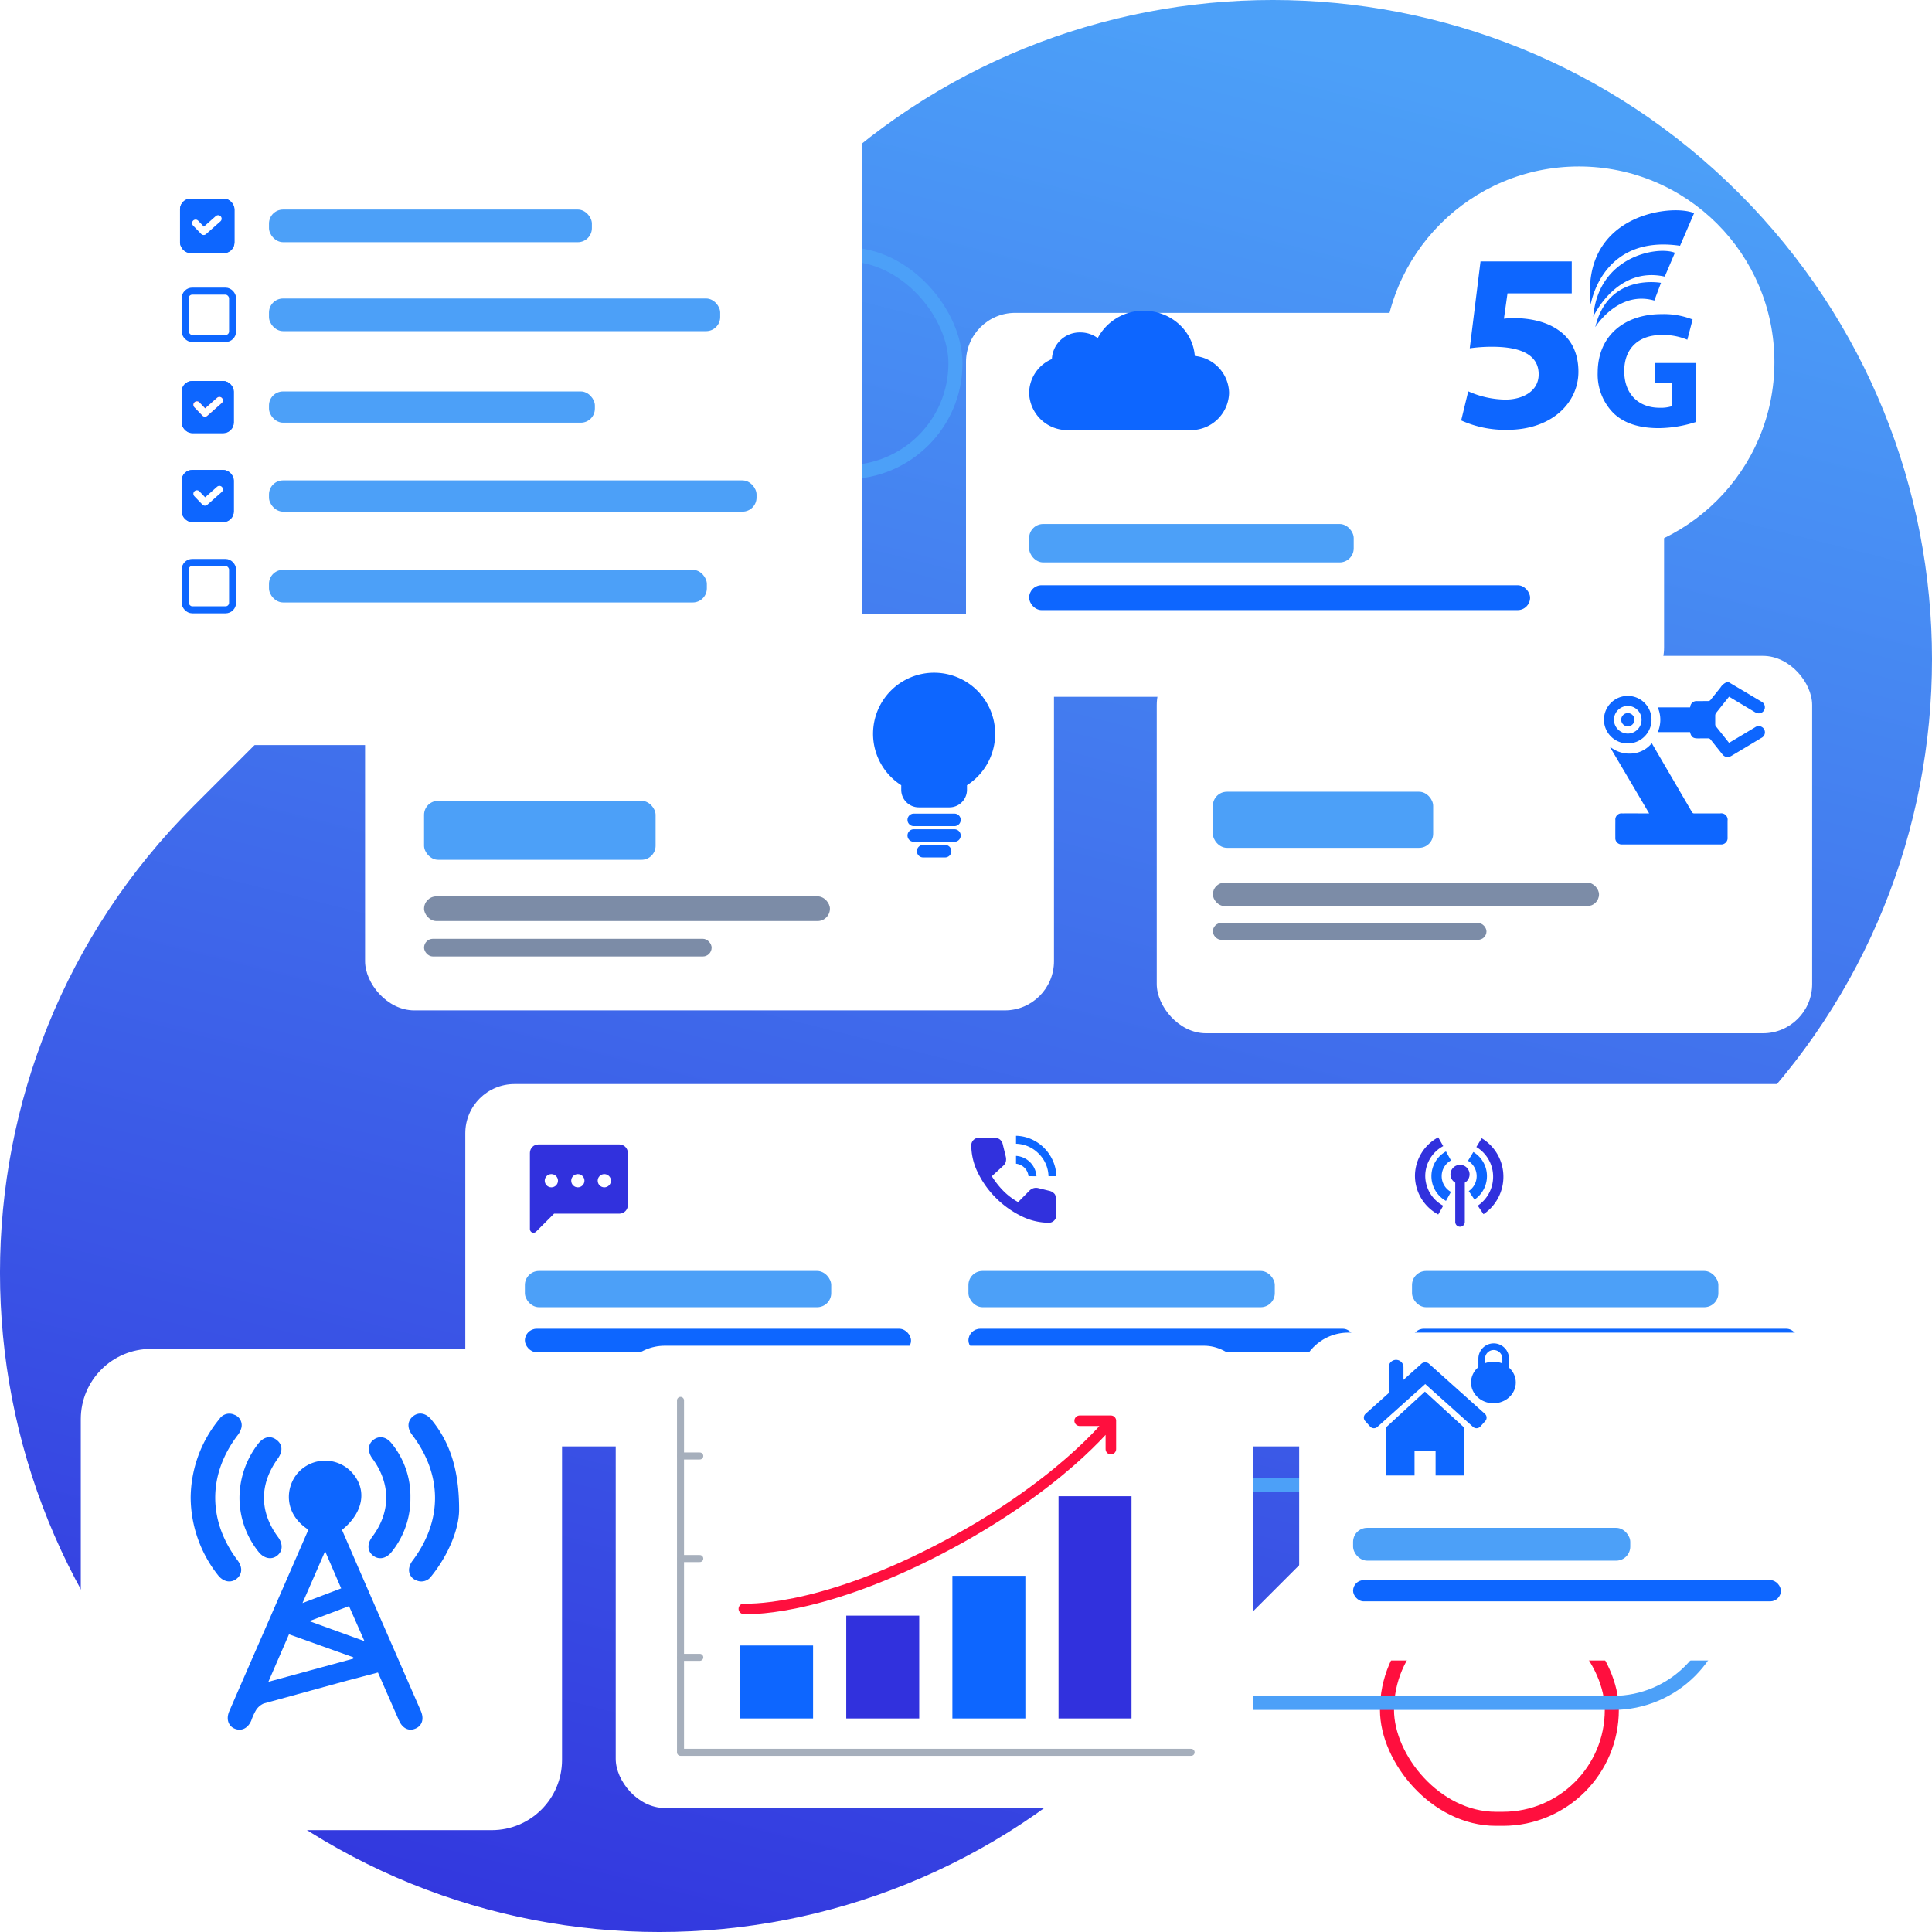 <svg xmlns="http://www.w3.org/2000/svg" width="550" height="550" xmlns:v="https://vecta.io/nano"><style><![CDATA[.B{fill:#0d66ff}.C{fill:#fff}.D{fill:#4ca0f8}.E{fill:none}.F{stroke-width:2}.G{flood-color:#0e1f7e}.H{flood-opacity:.333}.I{stroke-linecap:round}.J{stroke-linejoin:round}.K{fill:rgba(255,255,255,0)}.L{fill:#3131dd}.M{stroke:#0d66ff}.N{stroke:none}.O{stroke:#ff0f3e}.P{stroke-width:4}]]></style><defs><linearGradient id="A" x1=".619" y1=".033" x2=".362" y2="1.059"><stop offset="0" stop-color="#4ca0f8"/><stop offset="1" stop-color="#3131dd"/></linearGradient><filter id="B" x="311.3" y="168.713" width="222.584" height="143.427" filterUnits="userSpaceOnUse"><feOffset dy="12"/><feGaussianBlur stdDeviation="6" result="A"/><feFlood class="G H"/><feComposite operator="in" in2="A"/><feComposite in="SourceGraphic"/></filter><filter id="C" x="123.46" y="299.607" width="411.68" height="121.159" filterUnits="userSpaceOnUse"><feOffset dy="6"/><feGaussianBlur stdDeviation="3" result="A"/><feFlood class="G H"/><feComposite operator="in" in2="A"/><feComposite in="SourceGraphic"/></filter><filter id="D" x="10.46" y="10.465" width="244" height="210.645" filterUnits="userSpaceOnUse"><feOffset/><feGaussianBlur stdDeviation="3" result="A"/><feFlood class="G H"/><feComposite operator="in" in2="A"/><feComposite in="SourceGraphic"/></filter><filter id="E" x="257" y="71.066" width="234.726" height="145.298" filterUnits="userSpaceOnUse"><feOffset dy="12"/><feGaussianBlur stdDeviation="6" result="A"/><feFlood class="G H"/><feComposite operator="in" in2="A"/><feComposite in="SourceGraphic"/></filter><filter id="F" x="375.793" y="29.393" width="147.347" height="147.347" filterUnits="userSpaceOnUse"><feOffset dy="12"/><feGaussianBlur stdDeviation="6" result="A"/><feFlood class="G H"/><feComposite operator="in" in2="A"/><feComposite in="SourceGraphic"/></filter><filter id="G" x="14" y="375" width="155" height="155" filterUnits="userSpaceOnUse"><feOffset dy="6"/><feGaussianBlur stdDeviation="3" result="A"/><feFlood flood-opacity=".161"/><feComposite operator="in" in2="A"/><feComposite in="SourceGraphic"/></filter><filter id="H" x="157.285" y="365.108" width="217.459" height="167.596" filterUnits="userSpaceOnUse"><feOffset/><feGaussianBlur stdDeviation="6" result="A"/><feFlood class="G H"/><feComposite operator="in" in2="A"/><feComposite in="SourceGraphic"/></filter><filter id="I" x="360.85" y="370.368" width="187.702" height="111.336" filterUnits="userSpaceOnUse"><feOffset dy="6"/><feGaussianBlur stdDeviation="3" result="A"/><feFlood class="G H"/><feComposite operator="in" in2="A"/><feComposite in="SourceGraphic"/></filter><filter id="J" x="85.926" y="156.713" width="232.119" height="148.917" filterUnits="userSpaceOnUse"><feOffset/><feGaussianBlur stdDeviation="6" result="A"/><feFlood class="G H"/><feComposite operator="in" in2="A"/><feComposite in="SourceGraphic"/></filter></defs><g transform="translate(10955 10601)"><path d="M-10459.973-10546.027c-73.3-73.3-192.133-73.3-265.43 0l-174.624 174.627c-73.3 73.3-73.3 192.133 0 265.429s192.133 73.3 265.429 0l174.625-174.629c73.3-73.3 73.3-192.133 0-265.43" fill="url(#A)"/><g class="E P"><g class="O"><rect x="-10927" y="-10500.546" width="54" height="52" rx="26"/><rect x="-10560.151" y="-10145.221" width="64" height="62" rx="31"/></g><g stroke="#4ca0f8"><rect x="-10685.777" y="-10178.221" width="221" height="62" rx="31"/><rect x="-10904" y="-10528.588" width="221" height="62" rx="31"/></g></g><g transform="translate(-10625.7 -10426.287)"><g transform="translate(-329.3 -174.71)" filter="url(#B)" class="C"><rect width="186.585" height="107.427" rx="14" transform="translate(329.3 174.71)"/></g><rect width="62.71" height="15.973" rx="4" x="15.979" y="50.676" class="D"/><g fill="#7c8ca7"><rect width="109.926" height="6.677" rx="3.338" x="15.979" y="76.556"/><rect width="77.886" height="4.792" rx="2.396" x="15.979" y="88.042"/></g><path d="M132.563 65.682c-.55.064-1.098-.127-1.49-.517s-.584-.939-.522-1.489q-.011-2.434.009-4.868a1.77 1.77 0 0 1 1.984-1.969q2.476-.006 4.952 0h2.682l-11.241-19.047c1.732 1.442 3.952 2.163 6.2 2.014a7.91 7.91 0 0 0 5.787-2.954l4.1 7.036q3.669 6.282 7.334 12.565a.68.68 0 0 0 .676.39l7.4-.006c.572-.087 1.152.103 1.561.513s.598.99.509 1.562q.006 2.366 0 4.733c.069.558-.122 1.116-.519 1.514s-.955.591-1.513.523h-27.909zm28.411-25.726l-3.29-4.121c-.168-.247-.456-.384-.754-.358l-2.886.008c-1.385 0-1.88-.386-2.228-1.779h-9.186a8.87 8.87 0 0 0 0-7.043h9.187a1.67 1.67 0 0 0 .066-.2c.089-.95.916-1.657 1.868-1.597h1.341l1.95-.013a.88.88 0 0 0 .587-.283l2.854-3.547c.404-.651.988-1.171 1.683-1.494h.722l9.163 5.439c.785.351 1.216 1.204 1.032 2.044-.103.465-.394.867-.803 1.11s-.901.307-1.359.175a3.62 3.62 0 0 1-.734-.335q-3.423-2.043-6.836-4.099l-.427-.238-1.3 1.619-2.384 3a1.26 1.26 0 0 0-.248.684v2.569c-.004.178.047.352.145.5l3.79 4.759 2.436-1.451 4.985-2.987a1.77 1.77 0 0 1 2.79 1.505 1.77 1.77 0 0 1-1.041 1.549q-3.646 2.2-7.3 4.382l-1.161.693c-.35.221-.751.345-1.164.362-.606-.031-1.162-.347-1.498-.853zm-26.896-3.027a6.77 6.77 0 0 1-6.763-6.77 6.77 6.77 0 0 1 6.768-6.766 6.77 6.77 0 0 1 6.768 6.766 6.77 6.77 0 0 1-6.763 6.77zm-3.927-6.76c.021 2.161 1.759 3.913 3.92 3.952 2.174.006 3.941-1.751 3.947-3.925s-1.751-3.941-3.924-3.947h0c-2.162.017-3.914 1.758-3.943 3.92zm3.941 1.891c-1.04-.008-1.877-.857-1.869-1.898s.857-1.877 1.898-1.87 1.878.855 1.872 1.895-.855 1.878-1.895 1.872z" stroke="rgba(0,0,0,0)" stroke-miterlimit="10" class="B"/></g><g transform="translate(-10822.54 -10298.393)"><g transform="translate(-132.46 -302.61)" filter="url(#C)" class="C"><rect width="393.68" height="103.159" rx="14" transform="translate(132.46 302.61)"/></g><path d="M16.962 20.325h30.155V50.48H16.962z" class="K"/><path d="M43.858 23.187H20.809c-1.334 0-2.415 1.081-2.415 2.415v21.706c.001.413.25.785.631.943s.821.071 1.114-.22l5.133-5.132h18.587c1.334 0 2.415-1.081 2.415-2.415V25.599c-.002-1.333-1.083-2.413-2.416-2.412z" class="L"/><g class="C"><circle cx="24.501" cy="33.518" r="1.885"/><circle cx="32.04" cy="33.518" r="1.885"/><circle cx="39.579" cy="33.518" r="1.885"/></g><rect width="87.211" height="10.319" rx="4" x="16.962" y="59.21" class="D"/><rect width="109.926" height="6.677" rx="3.338" x="16.962" y="75.666" class="B"/><path d="M143.236 20.325h26.386v26.386h-26.386z" class="K"/><path d="M166.027 32.24c-.066-2.426-1.069-4.731-2.8-6.432a9.32 9.32 0 0 0-6.447-2.815v-2.265a11.39 11.39 0 0 1 4.419.991 11.88 11.88 0 0 1 3.6 2.485c1.034 1.047 1.87 2.273 2.469 3.617a11.39 11.39 0 0 1 .991 4.419zm-5.693 0c-.198-1.875-1.679-3.356-3.554-3.554v-2.233a6.22 6.22 0 0 1 5.819 5.788z" class="B"/><path d="M166.091 45.482c-2.758-.023-5.472-.691-7.926-1.95a26.96 26.96 0 0 1-7.077-5.08c-2.08-2.06-3.803-4.452-5.1-7.077a17.72 17.72 0 0 1-1.947-7.911 2.15 2.15 0 0 1 2.17-2.17h4.4c.572-.026 1.134.151 1.588.5a2.57 2.57 0 0 1 .834 1.478l.849 3.46c.108.483.097.985-.031 1.463-.126.41-.366.775-.692 1.054l-3.268 2.991a24.34 24.34 0 0 0 3.4 4.293 18.63 18.63 0 0 0 4.089 3.067l3.145-3.177a3 3 0 0 1 1.211-.771 2.64 2.64 0 0 1 1.431-.016l3.082.755a2.76 2.76 0 0 1 1.494.881c.346.419.519.954.519 6.008.016.589-.211 1.158-.629 1.573a2.1 2.1 0 0 1-1.542.629z" class="L"/><rect width="87.211" height="10.319" rx="4" x="143.236" y="59.21" class="D"/><rect width="109.926" height="6.677" rx="3.338" x="143.236" y="75.666" class="B"/><path d="M269.511 20.325h26.386v26.386h-26.386z" class="K"/><path d="M277.958 32.223a5.12 5.12 0 0 1 2.641-4.477l-1.419-2.562a8.05 8.05 0 0 0 0 14.077l1.419-2.561c-1.628-.902-2.639-2.616-2.641-4.477zm12.884.001a7.99 7.99 0 0 0-3.87-6.877l-1.521 2.5c1.534.923 2.47 2.585 2.463 4.375.001 1.701-.845 3.291-2.255 4.242l1.639 2.425c2.216-1.494 3.545-3.992 3.544-6.665z" class="B"/><path d="M289.346 21.423l-1.521 2.5a9.85 9.85 0 0 1 4.772 8.479c.001 3.296-1.637 6.378-4.37 8.221l1.638 2.426a12.84 12.84 0 0 0 5.66-10.647 12.76 12.76 0 0 0-6.179-10.979zm-16.068 10.724a9.67 9.67 0 0 1 5.118-8.481l-1.419-2.5a12.52 12.52 0 0 0-6.627 10.984 12.52 12.52 0 0 0 6.627 10.983l1.419-2.5a9.67 9.67 0 0 1-5.118-8.486zm9.901-3.142a2.72 2.72 0 0 0-2.72 2.72 2.71 2.71 0 0 0 1.36 2.342v11.19a1.36 1.36 0 1 0 2.72 0v-11.19c.839-.481 1.358-1.374 1.36-2.342a2.72 2.72 0 0 0-2.72-2.72z" class="L"/><rect width="87.211" height="10.319" rx="4" x="269.511" y="59.21" class="D"/><rect width="109.926" height="6.677" rx="3.338" x="269.511" y="75.666" class="B"/></g><g transform="translate(-10935.538 -10581.188)"><g transform="translate(-19.46 -19.81)" filter="url(#D)" class="C"><rect width="226" height="192.645" rx="14" transform="translate(19.46 19.46)"/></g><g class="B M"><rect width="15.487" height="15.487" rx="3" x="31.791" y="36.746" class="N"/><rect x="32.791" y="37.746" width="13.487" height="13.487" rx="2" class="E F"/></g><rect width="91.926" height="9.292" rx="4" x="57.114" y="39.843" class="D"/><path d="M36.222 43.7l2.3 2.389 4.114-3.641" stroke="#fff" class="E F I J"/><g class="C M"><rect width="15.487" height="15.487" rx="3" x="32.263" y="62.069" class="N"/><rect x="33.263" y="63.069" width="13.487" height="13.487" rx="2" class="E F"/></g><rect width="128.449" height="9.292" rx="4" x="57.113" y="65.166" class="D"/><g class="C M"><rect width="15.487" height="15.487" rx="3" x="32.263" y="139.304" class="N"/><rect x="33.263" y="140.304" width="13.487" height="13.487" rx="2" class="E F"/></g><rect width="124.65" height="9.292" rx="4" x="57.113" y="142.401" class="D"/><g class="B M"><rect width="14.825" height="14.825" rx="3" x="32.263" y="88.658" class="N"/><rect x="33.263" y="89.658" width="12.825" height="12.825" rx="2" class="E F"/></g><path d="M36.586 95.43l2.3 2.389L43 94.178" class="E F I J O"/><rect width="92.776" height="8.895" rx="4" x="57.114" y="91.623" class="D"/><path d="M36.586 95.43l2.3 2.389L43 94.178" stroke="#fff" class="E F I J"/><g class="B M"><rect width="14.825" height="14.825" rx="3" x="32.263" y="113.981" class="N"/><rect x="33.263" y="114.981" width="12.825" height="12.825" rx="2" class="E F"/></g><path d="M36.586 120.753l2.3 2.389L43 119.501" stroke="#fff" class="E F I J"/><rect width="138.795" height="8.895" rx="4" x="57.114" y="116.946" class="D"/></g><g transform="translate(-10680 -10523.934)"><g transform="translate(-275 -77.07)" filter="url(#E)" class="C"><rect width="198.726" height="109.298" rx="14" transform="translate(275 77.07)"/></g><rect width="92.401" height="10.933" rx="4" x="17.972" y="72.107" class="D"/><g class="B"><rect width="142.614" height="7.074" rx="3.537" x="17.972" y="89.542"/><path d="M29.079 45.375a10.86 10.86 0 0 1-11.108-10.591 10.58 10.58 0 0 1 6.481-9.632 7.93 7.93 0 0 1 8.1-7.581 8.31 8.31 0 0 1 4.949 1.612c2.567-4.84 7.619-7.844 13.097-7.789 7.69 0 13.988 5.678 14.538 12.876 5.45.519 9.647 5.04 9.759 10.514a10.86 10.86 0 0 1-11.107 10.591z"/></g></g><g transform="translate(-10561.207 -10565.607)"><g transform="translate(-393.79 -35.39)" filter="url(#F)" class="C"><circle cx="55.673" cy="55.673" transform="translate(393.79 35.39)" r="55.673"/></g><path d="M19.191 19.192h72.5v72.5h-72.5z" class="K"/><path d="M53.649 48.113h-18.29l-1.015 7.218c1.014-.113 2.033-.164 3.053-.154 4.5.015 9.119 1.049 12.436 3.4 3.544 2.428 5.713 6.354 5.713 11.857 0 8.8-7.534 16.537-20.24 16.537a30.43 30.43 0 0 1-13.131-2.675l2.008-8.289c3.338 1.509 6.953 2.311 10.616 2.355 4.586 0 9.447-2.2 9.435-7.208-.012-4.829-3.875-7.83-13.271-7.83-2.123-.005-4.244.141-6.346.437l3.061-24.729h25.973zm35.449 36.593a35.31 35.31 0 0 1-10.626 1.788c-5.815 0-10.008-1.455-12.936-4.269a15.62 15.62 0 0 1-4.5-11.584c.038-10.588 7.75-16.607 18.172-16.607a22.31 22.31 0 0 1 8.847 1.528l-1.5 5.766c-2.34-.979-4.865-1.44-7.4-1.352-6 0-10.56 3.372-10.56 10.294 0 6.572 4.149 10.42 10.04 10.42 1.191.055 2.382-.096 3.521-.447v-6.687h-4.92v-5.613h11.873zM60.352 57.733s6.452-10.523 16.811-7.565l1.892-5.042s-15.058-2.882-18.703 12.607zm-.573-2.972s6.619-14.491 20.347-11.41l2.886-6.786c-4.68-1.952-21.801.742-23.233 18.196zm-.73-3.436s3.035-20.034 25.433-16.749l4-9.29c-6.203-2.707-32.338.197-29.433 26.039z" class="B"/></g><g transform="translate(678 -364.615)"><g transform="translate(-11633 -10236.38)" filter="url(#G)" class="C"><rect width="137" height="137" rx="20" transform="translate(23 378)"/></g><path d="M-11586.999-9834.385h93v92h-93z" class="K"/><path d="M-11545.208-9800.916c-7.133-4.594-6.564-12.164-2.951-16.216a10.36 10.36 0 0 1 15.147-.277c4.619 4.864 3.629 11.51-2.631 16.552l5.58 12.886q8.418 19.312 16.849 38.618c.983 2.255.431 4.177-1.423 5.022-1.962.895-3.783.012-4.81-2.332l-5.957-13.591-8.914 2.341-23.577 6.473c-.931.398-1.716 1.076-2.245 1.939a16.37 16.37 0 0 0-1.331 2.943c-.968 2.2-2.785 3.084-4.7 2.3-1.853-.763-2.509-2.784-1.557-4.973q5.042-11.617 10.117-23.217l12.403-28.468zm-5.521 29.782l-5.87 13.527 24.158-6.59.02-.391zm10.288-23.648l-6.444 14.756 11.008-4.183zm11.186 25.595l-4.389-9.968-11.3 4.273zm-49.463-40.852a35.54 35.54 0 0 1 8.2-22.41 3.36 3.36 0 0 1 4.209-1.192c1.507.524 2.385 2.089 2.047 3.648a5.81 5.81 0 0 1-1.19 2.331c-8.389 11.13-8.374 24.242.071 35.452 1.493 1.981 1.385 3.977-.286 5.291-1.609 1.266-3.741.875-5.222-.984a35.97 35.97 0 0 1-7.829-22.136zm76.418 3.582c-.029 4.9-2.687 12.324-7.938 18.82-.952 1.354-2.735 1.836-4.24 1.146a3.12 3.12 0 0 1-2-3.666 4.84 4.84 0 0 1 .963-1.987c8.534-11.437 8.48-24.421-.175-35.794-1.469-1.931-1.343-4 .324-5.3 1.628-1.276 3.648-.872 5.212 1.042 5.148 6.303 7.897 14.087 7.854 25.739zm-62.524-3.416a25.3 25.3 0 0 1 5.278-15.45c1.567-2.022 3.457-2.459 5.169-1.235 1.823 1.3 1.987 3.274.451 5.412-5.266 7.33-5.24 15.115.076 22.329 1.462 1.985 1.361 4.029-.261 5.3-1.579 1.234-3.691.846-5.229-1.031a24.71 24.71 0 0 1-5.484-15.325zm48.661-.158a24.17 24.17 0 0 1-5.313 15.4c-1.551 1.982-3.726 2.394-5.367 1.055-1.611-1.315-1.68-3.316-.183-5.315 5.294-7.073 5.3-15.155.017-22.317-1.362-1.847-1.286-3.955.186-5.178 1.64-1.363 3.7-1.072 5.238.829a23.72 23.72 0 0 1 5.422 15.526z" class="B"/></g><g transform="translate(-10779.715 -10217.892)"><g transform="translate(-175.29 -383.11)" filter="url(#H)" class="C"><rect width="181.459" height="131.596" rx="14" transform="translate(175.29 383.11)"/></g><path d="M35.407 85.325h20.774v20.774H35.407z" class="B"/><path d="M65.625 76.826h20.774v29.273H65.625z" class="L"/><path d="M95.841 65.495h20.774v40.604H95.841z" class="B"/><path d="M126.058 42.832h20.774v63.267h-20.774z" class="L"/><g class="E I"><path d="M36.469 74.891s20.18 1.357 55.089-16.658 49.4-36.884 49.4-36.884m-8.886-.001h8.881v8.079" stroke-width="3" class="J O"/><g stroke="#a6afbc" class="F"><path d="M18.443 15.558V115.74h145.36" class="J"/><path d="M18.518 88.701h5.408m-5.408-28.12h5.408M18.518 31.38h5.408"/></g></g></g><g transform="translate(-10585.15 -10227.632)"><g transform="translate(-369.85 -373.37)" filter="url(#I)" class="C"><rect width="169.702" height="93.336" rx="14" transform="translate(369.85 373.37)"/></g><rect width="78.906" height="9.336" rx="4" x="15.347" y="61.576" class="D"/><g class="B"><rect width="121.786" height="6.041" rx="3.02" x="15.347" y="76.465"/><path d="M38.833 46.668V39.72H32.84v6.948h-8.119l-.039-13.65 11.114-10.225 11.155 10.225-.035 13.649zm10.66-13.824L35.879 20.645 22.264 32.844c-.604.54-1.531.492-2.075-.109l-1.4-1.552c-.261-.288-.396-.667-.375-1.055s.195-.751.484-1.01l6.632-5.945a2.07 2.07 0 0 1-.042-.419v-6.895a2.1 2.1 0 1 1 4.2 0v3.591l5.117-4.585c.293-.263.681-.397 1.074-.372.394-.026.782.109 1.076.373l15.909 14.252c.29.259.464.622.484 1.01s-.115.768-.375 1.055l-1.4 1.552c-.544.6-1.471.649-2.075.109z"/><ellipse cx="55.294" cy="20.201" rx="6.371" ry="5.916"/><path d="M59.73 18.454h-1.895v-5.031c0-1.36-1.103-2.463-2.463-2.463s-2.463 1.103-2.463 2.463v5.031h-1.894v-5.031a4.36 4.36 0 0 1 4.358-4.358 4.36 4.36 0 0 1 4.358 4.358z"/></g></g><g transform="translate(-10851.074 -10426.287)"><g transform="translate(-103.93 -174.71)" filter="url(#J)" class="C"><rect width="196.119" height="112.917" rx="14" transform="translate(103.93 174.71)"/></g><rect width="65.914" height="16.789" rx="4" x="16.796" y="53.265" class="D"/><g fill="#7c8ca7"><rect width="115.543" height="7.018" rx="3.509" x="16.796" y="80.468"/><rect width="81.866" height="5.037" rx="2.518" x="16.796" y="92.54"/></g><path d="M166.356 55.122h-8.718c-2.76-.003-4.997-2.24-5-5v-1.3c-5-3.192-8.025-8.714-8.022-14.646a17.38 17.38 0 0 1 29.671-12.29 17.39 17.39 0 0 1 2.889 20.763 17.51 17.51 0 0 1-5.82 6.175v1.3c-.004 2.759-2.241 4.995-5 4.998zm-7.479 14.262c-.984 0-1.782-.798-1.782-1.782s.798-1.782 1.782-1.782h6.243c.984 0 1.782.798 1.782 1.782s-.798 1.782-1.782 1.782zm-2.674-4.457c-.984 0-1.782-.798-1.782-1.783a1.78 1.78 0 0 1 1.782-1.782h11.587c.984 0 1.782.798 1.782 1.782s-.798 1.783-1.782 1.783zm0-4.457c-.984 0-1.782-.798-1.782-1.782s.798-1.782 1.782-1.782h11.587c.984 0 1.782.798 1.782 1.782s-.798 1.782-1.782 1.782z" class="B"/></g></g></svg>